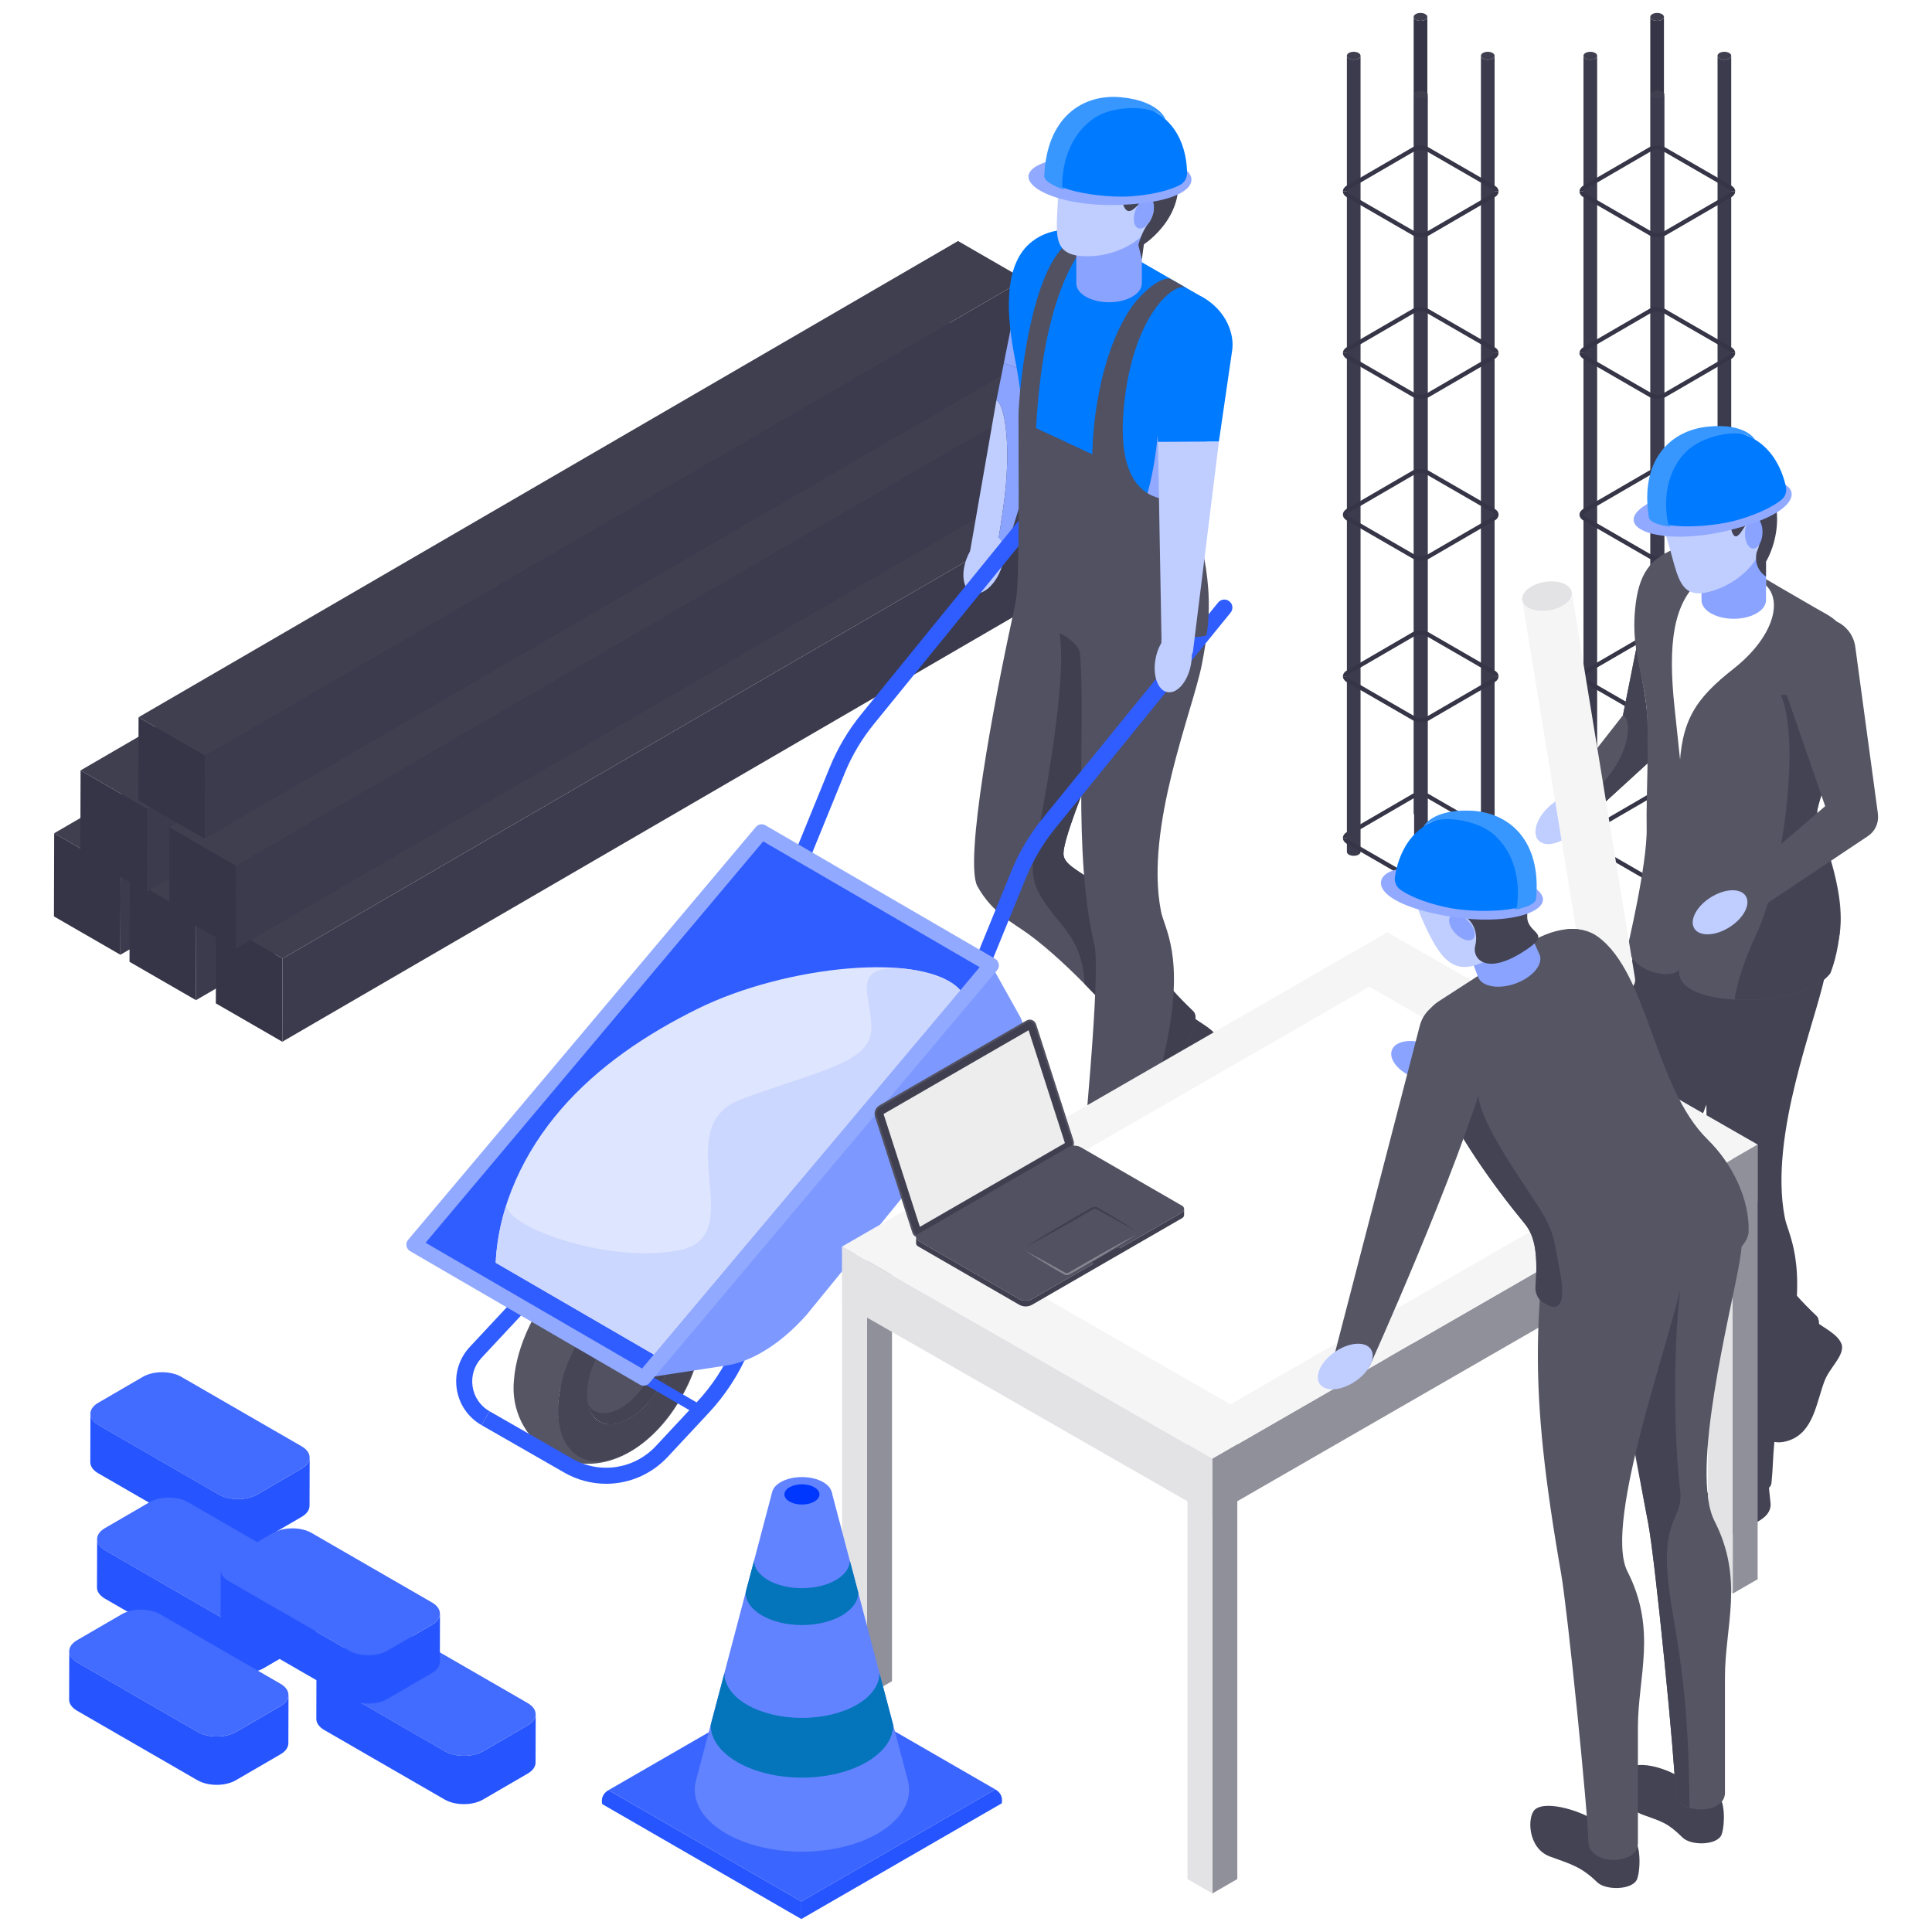 <svg xmlns="http://www.w3.org/2000/svg" xmlns:xlink="http://www.w3.org/1999/xlink" id="Layer_1" viewBox="0 0 1200 1200"><defs><style>.cls-1{fill:#305dff;}.cls-2{fill:#868691;}.cls-3{fill:#0037ff;}.cls-4{fill:#555564;}.cls-5{fill:#474758;}.cls-6{fill:#6183ff;}.cls-7{fill:#426bff;}.cls-8{fill:#f5f5f6;}.cls-9{fill:url(#Gradiente_sem_nome_2);}.cls-10{fill:#353547;}.cls-11{fill:#3897ff;}.cls-12{isolation:isolate;}.cls-13{fill:#ccd7ff;}.cls-14{filter:url(#drop-shadow-1);}.cls-14,.cls-15{fill:#515161;}.cls-16{fill:#8aa3ff;}.cls-17{fill:#ededee;}.cls-18{fill:#3b65ff;}.cls-19{fill:#454556;}.cls-20{fill:#3f3f50;}.cls-21{fill:#fff;}.cls-22{fill:#7d99ff;}.cls-23{fill:#3b3b4d;}.cls-24{fill:#dee5ff;}.cls-25{fill:#c4d1ff;}.cls-26{fill:#90909a;}.cls-27{fill:#2655ff;}.cls-28{fill:#0475ba;}.cls-29{fill:#e3e3e5;}.cls-30{fill:#bfcdff;}.cls-31{fill:#3863ff;}.cls-32{fill:#91a9ff;}.cls-33{fill:#007aff;}.cls-34{fill:#434354;}</style><linearGradient id="Gradiente_sem_nome_2" x1="626.9" y1="859.49" x2="743.64" y2="742.75" gradientUnits="userSpaceOnUse"><stop offset="0" stop-color="#9e9ea7"></stop><stop offset=".05" stop-color="#9999a2"></stop><stop offset=".4" stop-color="#82828d"></stop><stop offset=".72" stop-color="#747480"></stop><stop offset="1" stop-color="#70707c"></stop></linearGradient><filter id="drop-shadow-1" filterUnits="userSpaceOnUse"><feGaussianBlur stdDeviation="0"></feGaussianBlur></filter></defs><path class="cls-10" d="M928.1,520.48c0-.43-.42-.92-1.11-1.32l-41.08-23.72c-1.96-1.13-5.26-1.13-7.2,0l-40.82,23.72c-.68.4-1.09.89-1.09,1.31h-2.69c0-1.41.88-2.74,2.42-3.63l40.82-23.72c2.76-1.61,7.11-1.61,9.9,0l41.08,23.72c1.58.91,2.45,2.2,2.46,3.63l-2.69.02Z"></path><path class="cls-10" d="M886.55,10.54v494.48c0,.63-.42,1.25-1.23,1.72-1.65.96-4.35.96-6.01,0-.84-.48-1.26-1.12-1.25-1.75V10.51c0,.63.42,1.27,1.26,1.75,1.67.96,4.36.96,6.01,0,.82-.48,1.23-1.1,1.23-1.72Z"></path><path class="cls-20" d="M885.3,8.77c1.67.96,1.67,2.52.02,3.48-1.65.96-4.35.96-6.01,0-1.67-.96-1.67-2.52-.02-3.48,1.65-.96,4.35-.96,6.01,0Z"></path><path class="cls-23" d="M886.83,58.76v494.48c0,.63-.42,1.25-1.23,1.72-1.65.96-4.35.96-6.01,0-.84-.48-1.26-1.12-1.25-1.75V58.73c0,.63.42,1.27,1.26,1.75,1.67.96,4.36.96,6.01,0,.82-.48,1.23-1.1,1.23-1.72Z"></path><path class="cls-20" d="M885.57,57c1.67.96,1.67,2.52.03,3.48-1.65.96-4.35.96-6.01,0-1.67-.96-1.67-2.52-.02-3.48,1.65-.96,4.34-.96,6.01,0Z"></path><path class="cls-23" d="M845.06,34.64v494.48c0,.63-.42,1.25-1.23,1.72-1.65.96-4.35.96-6.01,0-.84-.48-1.26-1.12-1.25-1.75V34.61c0,.63.42,1.27,1.26,1.75,1.67.96,4.36.96,6.01,0,.82-.48,1.23-1.1,1.23-1.72Z"></path><path class="cls-20" d="M843.8,32.89c1.67.96,1.67,2.52.03,3.48-1.65.96-4.35.96-6.01,0s-1.67-2.52-.02-3.48c1.65-.96,4.34-.96,6.01,0Z"></path><path class="cls-23" d="M928.32,34.66v494.48c0,.63-.42,1.25-1.23,1.72-1.65.96-4.35.96-6.01,0-.84-.48-1.26-1.12-1.25-1.75V34.63c0,.63.42,1.27,1.26,1.75,1.67.96,4.36.96,6.01,0,.82-.48,1.23-1.1,1.23-1.72Z"></path><path class="cls-20" d="M927.07,32.89c1.67.96,1.67,2.52.02,3.48-1.65.96-4.35.96-6.01,0-1.67-.96-1.67-2.52-.02-3.48,1.65-.96,4.35-.96,6.01,0Z"></path><path class="cls-10" d="M882.59,549.04c-1.78,0-3.56-.4-4.96-1.21l-41.08-23.72c-1.55-.9-2.45-2.22-2.46-3.64h2.69c0,.42.42.91,1.11,1.31l41.08,23.72c1.96,1.13,5.26,1.13,7.21,0l40.82-23.72c.68-.4,1.09-.88,1.08-1.3l2.69-.02c0,1.42-.87,2.75-2.42,3.65l-40.82,23.72c-1.38.81-3.17,1.21-4.95,1.21Z"></path><path class="cls-10" d="M928.1,420.08c0-.43-.42-.92-1.11-1.32l-41.08-23.72c-1.96-1.13-5.26-1.13-7.2,0l-40.82,23.72c-.68.4-1.09.89-1.09,1.31h-2.69c0-1.41.88-2.74,2.42-3.63l40.82-23.72c2.76-1.61,7.11-1.61,9.9,0l41.08,23.72c1.58.91,2.45,2.2,2.46,3.63l-2.69.02Z"></path><path class="cls-10" d="M882.59,448.64c-1.78,0-3.56-.4-4.96-1.21l-41.08-23.72c-1.55-.9-2.45-2.22-2.46-3.64h2.69c0,.42.42.91,1.11,1.31l41.08,23.72c1.96,1.13,5.26,1.13,7.21,0l40.82-23.72c.68-.4,1.09-.88,1.08-1.3l2.69-.02c0,1.42-.87,2.75-2.42,3.65l-40.82,23.72c-1.38.81-3.17,1.21-4.95,1.21Z"></path><path class="cls-10" d="M928.1,319.68c0-.43-.42-.92-1.11-1.32l-41.08-23.72c-1.96-1.13-5.26-1.13-7.2,0l-40.82,23.72c-.68.4-1.09.88-1.09,1.31h-2.69c0-1.41.88-2.74,2.42-3.63l40.82-23.72c2.76-1.61,7.11-1.61,9.9,0l41.08,23.72c1.58.91,2.45,2.2,2.46,3.63l-2.69.02Z"></path><path class="cls-10" d="M882.59,348.24c-1.78,0-3.56-.4-4.96-1.21l-41.08-23.72c-1.55-.9-2.45-2.22-2.46-3.64h2.69c0,.41.42.91,1.11,1.31l41.08,23.72c1.96,1.13,5.26,1.13,7.21,0l40.82-23.72c.68-.4,1.09-.88,1.08-1.3l2.69-.02c0,1.42-.87,2.75-2.42,3.65l-40.82,23.72c-1.38.81-3.17,1.21-4.95,1.21Z"></path><path class="cls-10" d="M928.1,219.28c0-.43-.42-.92-1.11-1.32l-41.08-23.72c-1.96-1.13-5.26-1.13-7.2,0l-40.82,23.72c-.68.4-1.09.89-1.09,1.31h-2.69c0-1.41.88-2.74,2.42-3.63l40.82-23.72c2.76-1.61,7.11-1.61,9.9,0l41.08,23.72c1.58.91,2.45,2.2,2.46,3.63l-2.69.02Z"></path><path class="cls-10" d="M882.59,247.84c-1.78,0-3.56-.4-4.96-1.21l-41.08-23.72c-1.55-.9-2.45-2.22-2.46-3.64h2.69c0,.42.42.91,1.11,1.31l41.08,23.72c1.96,1.13,5.26,1.13,7.21,0l40.82-23.72c.68-.4,1.09-.88,1.08-1.3l2.69-.02c0,1.42-.87,2.75-2.42,3.65l-40.82,23.72c-1.38.81-3.17,1.21-4.95,1.21Z"></path><path class="cls-10" d="M928.1,118.88c0-.43-.42-.92-1.11-1.32l-41.08-23.72c-1.96-1.13-5.26-1.13-7.2,0l-40.82,23.72c-.68.4-1.09.89-1.09,1.31h-2.69c0-1.41.88-2.74,2.42-3.63l40.82-23.72c2.76-1.61,7.11-1.61,9.9,0l41.08,23.72c1.58.91,2.45,2.2,2.46,3.63l-2.69.02Z"></path><path class="cls-10" d="M882.59,147.44c-1.78,0-3.56-.4-4.96-1.21l-41.08-23.72c-1.55-.9-2.45-2.22-2.46-3.64h2.69c0,.42.42.91,1.11,1.31l41.08,23.72c1.96,1.13,5.26,1.13,7.21,0l40.82-23.72c.68-.4,1.09-.88,1.08-1.3l2.69-.02c0,1.42-.87,2.75-2.42,3.65l-40.82,23.72c-1.38.81-3.17,1.21-4.95,1.21Z"></path><path class="cls-10" d="M1075.06,520.48c0-.43-.42-.92-1.11-1.32l-41.08-23.72c-1.96-1.13-5.26-1.13-7.2,0l-40.82,23.72c-.68.4-1.09.89-1.09,1.31h-2.69c0-1.41.88-2.74,2.42-3.63l40.82-23.72c2.76-1.61,7.11-1.61,9.9,0l41.08,23.72c1.58.91,2.45,2.2,2.46,3.63l-2.69.02Z"></path><path class="cls-10" d="M1033.51,10.54v494.48c0,.63-.42,1.25-1.23,1.72-1.65.96-4.35.96-6.01,0-.84-.48-1.26-1.12-1.25-1.75V10.51c0,.63.42,1.27,1.26,1.75,1.67.96,4.36.96,6.01,0,.82-.48,1.23-1.1,1.23-1.72Z"></path><path class="cls-20" d="M1032.26,8.77c1.67.96,1.67,2.52.02,3.48-1.65.96-4.35.96-6.01,0-1.67-.96-1.67-2.52-.02-3.48,1.65-.96,4.35-.96,6.01,0Z"></path><path class="cls-23" d="M1033.79,58.76v494.48c0,.63-.42,1.25-1.23,1.72-1.65.96-4.35.96-6.01,0-.84-.48-1.26-1.12-1.25-1.75V58.73c0,.63.42,1.27,1.26,1.75,1.67.96,4.36.96,6.01,0,.82-.48,1.23-1.1,1.23-1.72Z"></path><path class="cls-20" d="M1032.53,57c1.67.96,1.67,2.52.03,3.48-1.65.96-4.35.96-6.01,0-1.67-.96-1.67-2.52-.02-3.48,1.65-.96,4.34-.96,6.01,0Z"></path><path class="cls-23" d="M992.02,34.64v494.48c0,.63-.42,1.25-1.23,1.72-1.65.96-4.35.96-6.01,0-.84-.48-1.26-1.12-1.25-1.75V34.61c0,.63.42,1.27,1.26,1.75,1.67.96,4.36.96,6.01,0,.82-.48,1.23-1.1,1.23-1.72Z"></path><path class="cls-20" d="M990.76,32.89c1.67.96,1.67,2.52.03,3.48-1.65.96-4.35.96-6.01,0-1.67-.96-1.67-2.52-.02-3.48,1.65-.96,4.34-.96,6.01,0Z"></path><path class="cls-23" d="M1075.29,34.66v494.48c0,.63-.42,1.25-1.23,1.72-1.65.96-4.35.96-6.01,0-.84-.48-1.26-1.12-1.25-1.75V34.63c0,.63.42,1.27,1.26,1.75,1.67.96,4.36.96,6.01,0,.82-.48,1.23-1.1,1.23-1.72Z"></path><path class="cls-20" d="M1074.03,32.89c1.67.96,1.67,2.52.02,3.48-1.65.96-4.35.96-6.01,0-1.67-.96-1.67-2.52-.02-3.48,1.65-.96,4.35-.96,6.01,0Z"></path><path class="cls-10" d="M1029.55,549.04c-1.78,0-3.56-.4-4.96-1.21l-41.08-23.72c-1.55-.9-2.45-2.22-2.46-3.64h2.69c0,.42.42.91,1.11,1.31l41.08,23.72c1.96,1.13,5.26,1.13,7.21,0l40.82-23.72c.68-.4,1.09-.88,1.08-1.3l2.69-.02c0,1.42-.87,2.75-2.42,3.65l-40.82,23.72c-1.38.81-3.17,1.21-4.95,1.21Z"></path><path class="cls-10" d="M1075.06,420.08c0-.43-.42-.92-1.11-1.32l-41.08-23.72c-1.96-1.13-5.26-1.13-7.2,0l-40.82,23.72c-.68.4-1.09.89-1.09,1.31h-2.69c0-1.41.88-2.74,2.42-3.63l40.82-23.72c2.76-1.61,7.11-1.61,9.9,0l41.08,23.72c1.58.91,2.45,2.2,2.46,3.63l-2.69.02Z"></path><path class="cls-10" d="M1029.55,448.64c-1.78,0-3.56-.4-4.96-1.21l-41.08-23.72c-1.55-.9-2.45-2.22-2.46-3.64h2.69c0,.42.42.91,1.11,1.31l41.08,23.72c1.96,1.13,5.26,1.13,7.21,0l40.82-23.72c.68-.4,1.09-.88,1.08-1.3l2.69-.02c0,1.42-.87,2.75-2.42,3.65l-40.82,23.72c-1.38.81-3.17,1.21-4.95,1.21Z"></path><path class="cls-10" d="M1075.06,319.68c0-.43-.42-.92-1.11-1.32l-41.08-23.72c-1.96-1.13-5.26-1.13-7.2,0l-40.82,23.72c-.68.4-1.09.88-1.09,1.31h-2.69c0-1.41.88-2.74,2.42-3.63l40.82-23.72c2.76-1.61,7.11-1.61,9.9,0l41.08,23.72c1.58.91,2.45,2.2,2.46,3.63l-2.69.02Z"></path><path class="cls-10" d="M1029.55,348.24c-1.78,0-3.56-.4-4.96-1.21l-41.08-23.72c-1.55-.9-2.45-2.22-2.46-3.64h2.69c0,.41.42.91,1.11,1.31l41.08,23.72c1.96,1.13,5.26,1.13,7.21,0l40.82-23.72c.68-.4,1.09-.88,1.08-1.3l2.69-.02c0,1.42-.87,2.75-2.42,3.65l-40.82,23.72c-1.38.81-3.17,1.21-4.95,1.21Z"></path><path class="cls-10" d="M1075.06,219.28c0-.43-.42-.92-1.11-1.32l-41.08-23.72c-1.96-1.13-5.26-1.13-7.2,0l-40.82,23.72c-.68.4-1.09.89-1.09,1.31h-2.69c0-1.41.88-2.74,2.42-3.63l40.82-23.72c2.76-1.61,7.11-1.61,9.9,0l41.08,23.72c1.58.91,2.45,2.2,2.46,3.63l-2.69.02Z"></path><path class="cls-10" d="M1029.55,247.84c-1.78,0-3.56-.4-4.96-1.21l-41.08-23.72c-1.55-.9-2.45-2.22-2.46-3.64h2.69c0,.42.42.91,1.11,1.31l41.08,23.72c1.96,1.13,5.26,1.13,7.21,0l40.82-23.72c.68-.4,1.09-.88,1.08-1.3l2.69-.02c0,1.42-.87,2.75-2.42,3.65l-40.82,23.72c-1.38.81-3.17,1.21-4.95,1.21Z"></path><path class="cls-10" d="M1075.06,118.88c0-.43-.42-.92-1.11-1.32l-41.08-23.72c-1.96-1.13-5.26-1.13-7.2,0l-40.82,23.72c-.68.4-1.09.89-1.09,1.31h-2.69c0-1.41.88-2.74,2.42-3.63l40.82-23.72c2.76-1.61,7.11-1.61,9.9,0l41.08,23.72c1.58.91,2.45,2.2,2.46,3.63l-2.69.02Z"></path><path class="cls-10" d="M1029.55,147.44c-1.78,0-3.56-.4-4.96-1.21l-41.08-23.72c-1.55-.9-2.45-2.22-2.46-3.64h2.69c0,.42.42.91,1.11,1.31l41.08,23.72c1.96,1.13,5.26,1.13,7.21,0l40.82-23.72c.68-.4,1.09-.88,1.08-1.3l2.69-.02c0,1.42-.87,2.75-2.42,3.65l-40.82,23.72c-1.38.81-3.17,1.21-4.95,1.21Z"></path><g class="cls-12"><polygon class="cls-20" points="583.92 245.58 74.93 541.38 33.65 517.54 542.64 221.75 583.92 245.58"></polygon><polygon class="cls-23" points="583.92 245.58 583.77 297.23 74.78 593.02 74.93 541.38 583.92 245.58"></polygon><polygon class="cls-10" points="74.93 541.38 74.78 593.02 33.5 569.19 33.65 517.54 74.93 541.38"></polygon></g><g class="cls-12"><polygon class="cls-20" points="630.86 273.78 121.87 569.57 80.59 545.74 589.58 249.95 630.86 273.78"></polygon><polygon class="cls-23" points="630.86 273.78 630.71 325.42 121.72 621.22 121.87 569.57 630.86 273.78"></polygon><polygon class="cls-10" points="121.87 569.57 121.72 621.22 80.44 597.39 80.59 545.74 121.87 569.57"></polygon></g><g class="cls-12"><polygon class="cls-20" points="684.48 299.6 175.49 595.4 134.21 571.56 643.2 275.77 684.48 299.6"></polygon><polygon class="cls-23" points="684.48 299.6 684.34 351.25 175.34 647.04 175.49 595.4 684.48 299.6"></polygon><polygon class="cls-10" points="175.49 595.4 175.34 647.04 134.06 623.21 134.21 571.56 175.49 595.4"></polygon></g><g class="cls-12"><polygon class="cls-20" points="600.32 206.55 91.33 502.34 50.05 478.51 559.04 182.71 600.32 206.55"></polygon><polygon class="cls-23" points="600.32 206.55 600.17 258.19 91.18 553.98 91.33 502.34 600.32 206.55"></polygon><polygon class="cls-10" points="91.33 502.34 91.18 553.98 49.9 530.15 50.05 478.51 91.33 502.34"></polygon></g><g class="cls-12"><polygon class="cls-20" points="655.51 241.93 146.52 537.72 105.24 513.89 614.23 218.09 655.51 241.93"></polygon><polygon class="cls-23" points="655.51 241.93 655.37 293.57 146.38 589.37 146.52 537.72 655.51 241.93"></polygon><polygon class="cls-10" points="146.52 537.72 146.38 589.37 105.1 565.53 105.24 513.89 146.52 537.72"></polygon></g><g class="cls-12"><polygon class="cls-20" points="636.34 173.53 127.34 469.33 86.06 445.49 595.06 149.7 636.34 173.53"></polygon><polygon class="cls-23" points="636.34 173.53 636.19 225.18 127.2 520.97 127.34 469.33 636.34 173.53"></polygon><polygon class="cls-10" points="127.34 469.33 127.2 520.97 85.92 497.14 86.06 445.49 127.34 469.33"></polygon></g><path class="cls-31" d="M616.57,359.27c.68-.4,1.32-.86,1.89-1.4-.58.54-1.21,1.01-1.89,1.4Z"></path><path class="cls-31" d="M618.47,357.87c.55-.68,1.14-1.39,1.75-2.14-.49.8-1.08,1.51-1.75,2.14Z"></path><path class="cls-30" d="M601.61,347.7l17.27-99.04c5.73,2.99,9.3,30.79,4.5,64.8-2.51,17.81-4.73,33.26-9.21,46.83.78-.21,1.52-.53,2.22-.92-2.26,1.24-4.97,1.67-7.65.93-5.45-1.51-8.64-7.15-7.13-12.6Z"></path><polygon class="cls-1" points="618.47 357.87 618.47 357.87 618.47 357.87 618.47 357.87"></polygon><path class="cls-1" d="M616.4,359.37c.06-.03.11-.07.17-.1-.06.03-.11.07-.17.1Z"></path><path class="cls-1" d="M620.22,355.72h0c.26-.43.52-.88.72-1.36-.2.48-.45.92-.72,1.36Z"></path><path class="cls-16" d="M623.39,313.47c4.77-34.16,1.23-61.82-4.5-64.8l4.62-23.15,33.44,11.86-36.02,116.99c-.2.48-.45.92-.72,1.36-.61.75-1.19,1.47-1.75,2.14,0,0,0,0,0,0-.58.54-1.22,1-1.89,1.4-.06.03-.11.07-.17.1-.7.39-1.44.71-2.22.92,4.48-13.57,6.72-29.02,9.21-46.83Z"></path><path class="cls-32" d="M635.4,165.98c.07-.6.17-1.25.3-1.85,2.3-11.06,13.13-18.17,24.19-15.87,11.06,2.3,18.17,13.13,15.87,24.19l-18.81,64.93-33.44-11.86,11.89-59.54Z"></path><path class="cls-30" d="M603.69,368.16c5.68,2.34,13.56-3.72,17.59-13.52,4.03-9.81,2.69-19.65-2.99-21.99-5.68-2.34-13.56,3.72-17.59,13.52s-2.69,19.65,2.99,21.99Z"></path><path class="cls-25" d="M737.2,631.4l-17.33-19.77-19.68,20.08,22.23,23.38s28.88-9.29,14.78-23.69Z"></path><path class="cls-20" d="M739.47,630.7c6.65,5.31,15.7,8.92,17.71,15.86,1.17,7.06-7.8,14.13-11,22.57-5.17,13.64-6.87,31.92-22.07,37.42-11.83,4.28-18.05-2.83-18.81-8.79-.69-5.47,3.04-11.12,8.09-18.37,4.88-7,2.18-12.52,3.12-18.14,1.01-6,1.63-8.15-1.05-11.61-4.84-6.26,8.55-14.52,16.7-6.06,7.87.29,10.87-5.34,4.69-11.65.24-1.57,2.61-1.22,2.61-1.22Z"></path><path class="cls-15" d="M636.45,331.61c-.96,21.79-7.45,51.19-7.45,51.19-12.21,55.91-29.88,151.47-22.06,167.43,9.34,16.88,22.11,22.85,31.74,29.86,24.95,18.17,58.7,54.53,77.83,81.16,9.7,8.96,31.99-26.09,24.57-33.18-40.03-38.23-29.87-50.04-50.14-70.44-15.93-16.04-30.4-18.67-30.4-27.45,0-17.26,48.32-123.62,48.32-123.62,0,0-33.49-65.42-46.34-66.71-22.03-2.21-26.08-8.24-26.08-8.24Z"></path><path class="cls-20" d="M658,393.19h43.73c4.31,7.85,7.14,13.36,7.14,13.36,0,0-48.32,106.36-48.32,123.62,0,8.78,14.46,11.41,30.4,27.45,20.27,20.4,10.11,32.21,50.14,70.44,7.43,7.09-14.86,42.14-24.57,33.18-10.95-15.25-26.7-33.69-42.85-50.07-1.28-25.75-12.68-33.89-22.28-47.06-10.18-13.97-12.09-20.96-7.72-41.47,4.37-20.52,19.65-102.16,14.33-129.45Z"></path><path class="cls-25" d="M708.07,731.88l3.04-16.69-26.31-1.73-1.14,17.38s21.14,11.32,24.41,1.03Z"></path><path class="cls-20" d="M710.93,732.4c-.16,2.26.81,10.34,1.14,13.54.69,6.57-4.36,10.87-13.89,14.76-10.78,4.41-15.43,9.57-21.79,14.42-7.37,5.62-17.78,6.86-25.96,4.51-10-2.87-11.25-12.66-8.52-16.76,4.66-6.99,16.66-11.29,24.58-18.01,5.51-4.67,6.87-6.14,12.2-11.45,2.68-4.77,2.1-7.1,4.82-8.89,2.47-1.63,12.07-.35,18.25,9.68.83,2.22,6.84.34,7.6-2.18l.49-1.72c.55.14,1.18.7,1.08,2.09Z"></path><path class="cls-15" d="M735.95,324.27c16.27,30.8,17.65,52.79,10.45,88.85-5.74,28.75-35.3,100.53-25.4,152.3,1.84,11.24,15.59,27.7,2.76,86.51-8.86,40.6-8.4,56.97-8.4,76.16,0,17.25-44.23,19.85-44.23,8.11.77-13.66,12.82-131.26,8.66-148.97-13.79-58.57-5.17-136.09-9-181.3,0,0-.09-6.52-12.8-12.74,0,0-5.03-3.74,4.39-53.37,0,0,70.65,4.37,73.56-15.55"></path><path class="cls-34" d="M371.18,859.76c12.12-11.46,16.66-28.11,18.54-38.75,13.36-9.28,28.1-3.95,27.68,14.45.04,16.8-11.75,37.25-26.38,45.69-13.73,8.17-24.85,1.72-26.3-11.18-.23-1.74-.31-3.73-.22-5.58,2.54-1.28,5.98-3.95,6.68-4.64Z"></path><g class="cls-12"><path class="cls-20" d="M369.64,842.15c1.8-1.04,3.24-3.55,3.24-5.61,0-1.03-.36-1.75-.95-2.09l15.91,9.25c.58.34.94,1.06.95,2.09,0,2.06-1.44,4.57-3.24,5.61-.9.52-1.72.57-2.31.23l-15.91-9.25c.59.34,1.41.3,2.31-.23Z"></path><path class="cls-15" d="M408.94,834.15c.04,14.85-10.4,32.93-23.32,40.39-12.92,7.46-23.43,1.48-23.47-13.37-.04-14.85,10.4-32.93,23.32-40.39,12.92-7.46,23.43-1.47,23.47,13.38ZM385.55,851.39c1.8-1.04,3.24-3.55,3.24-5.61,0-2.07-1.46-2.89-3.26-1.86-1.79,1.03-3.24,3.54-3.24,5.61,0,2.06,1.47,2.89,3.26,1.86"></path><path class="cls-20" d="M369.55,811.53c6.5-3.75,12.39-4.1,16.65-1.63l15.91,9.25c-4.25-2.47-10.15-2.12-16.65,1.63-12.92,7.46-23.36,25.55-23.32,40.39.02,7.37,2.62,12.56,6.82,15l-15.91-9.25c-4.2-2.44-6.8-7.63-6.82-15-.04-14.85,10.4-32.93,23.32-40.39Z"></path></g><g class="cls-12"><path class="cls-34" d="M435.15,825.22c.08,28.05-19.66,62.24-44.07,76.33-24.41,14.1-44.29,2.78-44.36-25.27-.08-28.05,19.66-62.25,44.07-76.34,24.42-14.1,44.29-2.78,44.36,25.28ZM391.02,881.16c14.63-8.45,26.43-28.89,26.38-45.7-.05-16.8-11.93-23.57-26.55-15.13-14.62,8.45-26.43,28.89-26.38,45.7.05,16.8,11.93,23.57,26.55,15.13"></path><path class="cls-4" d="M341.1,902.08c30.49,18.77,64.1-2.11,81.8-33.62,16.97-28.54,22.7-71.63-13.33-88.08.59.28,1.17.58,1.73.91-45.54-25.16-89.07,34.36-92.1,76.15-1.77,17.71,6.44,35.12,21.9,44.64ZM346.72,875.78c-.08-28.05,19.67-61.75,44.07-75.85,23.4-13.52,44.29-3.27,44.36,24.79.08,28.05-19.66,62.24-44.07,76.33-24.41,14.1-44.29,2.78-44.36-25.27Z"></path><path class="cls-19" d="M435.15,825.22c.08,28.05-19.66,62.24-44.07,76.33-24.41,14.1-44.29,2.78-44.36-25.27-.08-28.05,19.66-62.25,44.07-76.34,24.42-14.1,44.29-2.78,44.36,25.28ZM391.02,881.16c14.63-8.45,26.43-28.89,26.38-45.7-.05-16.8-11.93-23.57-26.55-15.13-14.62,8.45-26.43,28.89-26.38,45.7.05,16.8,11.93,23.57,26.55,15.13"></path></g><path class="cls-19" d="M435.15,825.22c.08,28.05-19.66,62.24-44.07,76.33-24.41,14.1-44.29,2.78-44.36-25.27-.08-28.05,19.66-62.25,44.07-76.34,24.42-14.1,44.29-2.78,44.36,25.28ZM391.02,881.16c14.63-8.45,26.43-28.89,26.38-45.7-.05-16.8-11.93-23.57-26.55-15.13-14.62,8.45-26.43,28.89-26.38,45.7.05,16.8,11.93,23.57,26.55,15.13"></path><path class="cls-1" d="M320.64,805.91l13.53,7.87c-1.11,1.83-2.17,3.7-3.18,5.59l-12.7-7.38,2.35-6.07Z"></path><path class="cls-1" d="M385.53,843.93c.09-.05.18-.09.27-.13l51.07,29.7-2.35,6.07-52.21-30.36c.14-2,1.51-4.29,3.21-5.28Z"></path><path class="cls-1" d="M293.54,861.2c-.98-6.49,1.02-12.96,5.5-17.76l28.42-30.47c10.4-11.15,18.71-23.93,24.68-37.97l21.07-49.52c5.01-11.79,11.84-22.65,20.28-32.29l68.5-78.19c9.58-10.93,17.22-23.3,22.71-36.76l39.87-97.8c4.5-11.04,10.59-21.32,18.11-30.57l108.94-133.99c1.74-2.13,1.41-5.27-.72-7-2.14-1.73-5.27-1.41-7,.72l-108.94,133.99c-8.14,10.01-14.74,21.15-19.61,33.09l-39.87,97.8c-5.07,12.44-12.13,23.86-20.98,33.96l-68.5,78.19c-9.14,10.43-16.52,22.19-21.95,34.95l-21.07,49.52c-5.52,12.97-13.19,24.77-22.8,35.07l-28.42,30.47c-6.56,7.04-9.5,16.53-8.07,26.04,1.44,9.51,7.05,17.71,15.39,22.5h0l4.95-8.64c-5.69-3.26-9.52-8.86-10.5-15.35Z"></path><path class="cls-1" d="M391.18,695.11c3.03,1.25,66.66,43.24,70.44,44.23,4.74,1.28,10.16-.79,15.08-5.98,9.83-10.35,14.51-29.85,10.44-43.46l-22.19-74.17-2.98-.73c-1.09,1.11-3.2,3.42-4.21,4.6l22.15,74.04c.39,1.33.67,2.69.85,4.06,1.17,12.29-3.12,28.24-15.39,33.45-5.13,3.5-64.2-42.56-69.36-41.53l-4.84,5.49Z"></path><path class="cls-1" d="M493.44,752.44c3.03,1.25,66.66,43.24,70.44,44.23,4.74,1.28,10.16-.79,15.08-5.98,9.83-10.35,14.51-29.85,10.44-43.46l-22.19-74.17-2.98-.73c-1.09,1.11-3.2,3.42-4.21,4.6l22.15,74.04c.39,1.33.67,2.69.85,4.06,1.17,12.28-3.12,28.24-15.39,33.45-5.13,3.5-64.2-42.56-69.36-41.53l-4.84,5.49Z"></path><path class="cls-1" d="M763.62,373.5c-2.14-1.74-5.27-1.41-7,.72l-108.94,133.99c-8.14,10.01-14.74,21.14-19.61,33.09l-39.87,97.8c-5.07,12.44-12.13,23.86-20.98,33.96l-68.5,78.19c-9.14,10.43-16.52,22.19-21.95,34.95l-21.07,49.52c-5.52,12.97-13.19,24.77-22.79,35.07l-25.49,27.33c-13.48,14.46-34.88,17.69-52.03,7.86l-51.35-29.44h0l-4.95,8.64,51.35,29.44c8.2,4.7,17.17,6.98,26.07,6.98,14.09,0,27.98-5.74,38.19-16.68l25.49-27.33c10.4-11.15,18.7-23.93,24.68-37.96l21.07-49.52c5.01-11.79,11.84-22.65,20.28-32.29l68.5-78.19c9.58-10.93,17.22-23.3,22.71-36.76l39.87-97.8c4.5-11.04,10.59-21.32,18.11-30.57l108.94-133.99c1.73-2.13,1.41-5.27-.72-7Z"></path><g class="cls-12"><path class="cls-22" d="M615.76,599.56l-216,256.43,51.33-7.83c7.18-1.1,14.7-3.92,22.2-8.25,9.54-5.51,19.06-13.46,27.81-23.38l124.43-152.59c8.86-10.05,12.54-24.44,8.23-32.16l-18-32.22Z"></path><polygon class="cls-1" points="615.76 599.56 473.06 516.63 257.06 773.07 399.76 856 615.76 599.56"></polygon></g><path class="cls-32" d="M397.42,860.04l-142.7-82.93c-1.21-.7-2.04-1.91-2.26-3.29-.22-1.38.18-2.79,1.11-3.84l216-256.43c1.47-1.67,3.93-2.07,5.85-.95l142.7,82.93c1.21.7,2.04,1.91,2.26,3.29.23,1.38-.18,2.79-1.11,3.84l-216,256.43c-.91,1.04-2.2,1.58-3.51,1.58-.8,0-1.61-.21-2.35-.63ZM474.03,522.6l-209.7,249.29,134.46,78.14,209.7-249.29-134.46-78.14Z"></path><path class="cls-24" d="M596.47,615.04c-21.78-24.43-108.6-15.48-163.3,11.6-31.59,15.63-61.52,35.59-84.61,62.22-23.09,26.62-39.06,60.25-40.68,95.46l98.24,57.01,190.34-226.28Z"></path><path class="cls-13" d="M590.08,609.88c-7.35-3.21-14.72-5.83-21.58-7.29-3.25-.55-6.68-.97-10.25-1.27-31.25-.46-15.96,18.27-17.14,38.8-1.18,20.54-35.53,25.65-81.13,42.82-45.6,17.17,6.67,84.72-38.04,93.59-44.64,8.85-110.64-15.46-107.15-28.99-3.89,11.9-6.32,24.23-6.9,36.77l98.24,57.01,190.34-226.28c-1.72-1.93-3.9-3.64-6.39-5.16Z"></path><path class="cls-33" d="M634.95,284.12c-.44-24.87,1.1-32.5-4.51-61.12-4.86-24.8-8.37-58.48,10.72-73.1,12.51-9.66,30.08-8.89,41.96-2.03,0,0,64.05,36.89,64.09,36.91,35.08,20.27-6.42,107.74-9.23,124.01-2.23,12.91,5.73,32.38,5.73,32.38,2.91,7.86-34.84,19.9-69.21,15.72-20.75-2.52-38.62-9.64-38.39-18.99.48-19.92-.82-34.44-1.16-53.78Z"></path><path class="cls-32" d="M716.82,231.95h43.17c-4.54,31.27-20.32,67.02-22.01,76.84-2.23,12.91,5.73,32.38,5.73,32.38,2.59,6.99-26.94,17.26-57.66,16.53,35.85-38,36.85-112.07,30.78-125.75Z"></path><path class="cls-15" d="M736.74,178.82c-7.08-4.08-33.59,16.79-38.81,75.26-6.3,70.5,40.05,54.7,40.05,54.7l1.99,9.63s15.29,36.54,9.56,75.57c-.98,6.66-121.13-6.09-118.43-21.61,2.21-12.69,1.51-80.44,1.51-113.74,0-15.96,8.84-107.09,38.46-110.81l5.12,2.56s-27.65,21.6-32.66,115.55l34.93,16.25s-.07-52.26,22.44-88.55c7.66-12.35,21.66-23.03,26.64-20.12l9.19,5.29Z"></path><path class="cls-30" d="M721.43,397.31l-2.21-122.91,37.87-.2-16.14,130.6c-.4,1.47-1.14,2.77-2.08,3.88-5.55,4.06-18.94-5-17.44-11.38Z"></path><path class="cls-30" d="M725.03,429.89c6.03,1.18,12.57-6.3,14.6-16.71,2.03-10.41-1.21-19.8-7.24-20.98-6.03-1.18-12.57,6.3-14.6,16.71s1.21,19.8,7.24,20.97Z"></path><path class="cls-33" d="M715.9,212.62c.06-.58.15-1.2.26-1.79,2.12-11.1,12.89-36.2,31.05-26.06,14.01,7.82,20.08,22.76,17.96,33.86l-8.08,55.56-37.87.2-3.32-61.77Z"></path><path class="cls-16" d="M688.86,123.48c11.25,0,20.36,5.26,20.36,11.75v40.76c0,6.49-9.12,11.75-20.36,11.75s-20.36-5.26-20.36-11.75v-40.76c0-6.49,9.12-11.75,20.36-11.75Z"></path><path class="cls-30" d="M657.25,114.55c.29,27.62-7.52,45.26,19.25,44.6,24.11-.59,43.99-16.59,48.07-40.11,4.32-24.91-9.49-42.95-30.86-42.66-19.44.26-36.74,10.59-36.45,38.17Z"></path><path class="cls-34" d="M709.23,161.12l1.26-9.37s31.22-19.94,18.3-53.02c-13.56-34.69-55.1-26.54-65.6-12.01-7.6,10.52-5.2,18.04-5.2,18.04l1.51-6.09s3.94,12.59,31.39,4.74c9.6-2.75,12.42-.55,12.43,3.54,0,5.83-7.98,14.28-5.71,20.26,4.01,10.53,10.16-3.71,14.96-3.71,6,0,4.76,10.12.65,15.29-4.11,5.16-6.18,13.3-6.18,13.3l2.19,9.06Z"></path><path class="cls-16" d="M716.73,128.82c0,4.86-2.8,10.42-6.25,12.41-3.45,1.99-6.25-.33-6.25-5.2s2.8-10.42,6.25-12.41c3.45-1.99,6.25.33,6.25,5.2Z"></path><path class="cls-32" d="M731.92,102.97c14.77,5.79,12.68,22.03-34.32,24.22-47.75,2.22-77.13-18.22-45.87-27.2l80.19,2.98Z"></path><path class="cls-33" d="M737.31,107.42c.03,3.08-1.6,5.95-4.31,7.41-5.15,2.77-15.11,5.84-29.4,7.03-19.34,1.62-55.01-4.18-53.09-14.35,0,0,3.45-49.21,47.65-44.04,35.1,4.11,39.02,32.45,39.15,43.95Z"></path><path class="cls-11" d="M659.77,116.36c-.28-17.7,6.66-34.35,20.27-43.27,11.86-7.77,34.12-7.61,40.72-1.48l3.23,2.63s-3.58-11.47-27.52-13.82c-23.94-2.35-46.42,12.28-47.87,49.05,0,0-.54,3.73,11.25,7.92,0,0,.63.34,1.54-.43l-1.61-.59Z"></path><g class="cls-12"><path class="cls-7" d="M187.33,898.32c6.62,3.82,6.64,10,.08,13.81l-27.72,16.11c-6.56,3.81-17.23,3.82-23.85,0l-74.73-43.15c-6.62-3.82-6.63-10-.08-13.81l27.72-16.11c6.56-3.81,17.23-3.82,23.85,0l74.73,43.15Z"></path><path class="cls-27" d="M187.45,912.13l-27.72,16.11c-6.56,3.81-17.23,3.82-23.85,0l-74.73-43.15c-3.33-1.92-4.99-4.44-4.98-6.95l-.09,30.02c0,2.51,1.65,5.03,4.98,6.95l74.73,43.15c6.62,3.82,17.29,3.81,23.85,0l27.72-16.11c3.26-1.89,4.89-4.37,4.9-6.86l.09-30.02c0,2.48-1.64,4.96-4.9,6.86Z"></path></g><g class="cls-12"><path class="cls-7" d="M191.49,976.18c6.62,3.82,6.63,10,.08,13.81l-27.72,16.11c-6.56,3.81-17.23,3.82-23.85,0l-74.73-43.15c-6.62-3.82-6.64-10-.08-13.81l27.72-16.11c6.56-3.81,17.23-3.82,23.85,0l74.73,43.15Z"></path><path class="cls-27" d="M191.61,989.99l-27.72,16.11c-6.56,3.81-17.23,3.82-23.85,0l-74.73-43.15c-3.33-1.92-4.99-4.44-4.98-6.95l-.09,30.02c0,2.51,1.65,5.03,4.98,6.95l74.73,43.15c6.62,3.82,17.29,3.81,23.85,0l27.72-16.11c3.26-1.89,4.89-4.37,4.9-6.86l.09-30.02c0,2.48-1.64,4.96-4.9,6.86Z"></path></g><g class="cls-12"><path class="cls-7" d="M174.18,1045.79c6.62,3.82,6.63,10,.08,13.81l-27.72,16.11c-6.56,3.81-17.23,3.82-23.85,0l-74.73-43.15c-6.62-3.82-6.64-10-.08-13.81l27.72-16.11c6.56-3.81,17.23-3.82,23.85,0l74.73,43.15Z"></path><path class="cls-27" d="M174.3,1059.61l-27.72,16.11c-6.56,3.81-17.23,3.82-23.85,0l-74.73-43.15c-3.33-1.92-4.99-4.44-4.98-6.95l-.09,30.02c0,2.51,1.65,5.03,4.98,6.95l74.73,43.15c6.62,3.82,17.29,3.81,23.85,0l27.72-16.11c3.26-1.89,4.89-4.37,4.9-6.86l.09-30.02c0,2.48-1.64,4.96-4.9,6.86Z"></path></g><g class="cls-12"><path class="cls-7" d="M327.72,1057.78c6.62,3.82,6.63,10,.08,13.81l-27.72,16.11c-6.56,3.81-17.23,3.82-23.85,0l-74.73-43.15c-6.62-3.82-6.64-10-.08-13.81l27.72-16.11c6.56-3.81,17.23-3.82,23.85,0l74.73,43.15Z"></path><path class="cls-27" d="M327.84,1071.59l-27.72,16.11c-6.56,3.81-17.23,3.82-23.85,0l-74.73-43.15c-3.33-1.92-4.99-4.44-4.98-6.95l-.09,30.02c0,2.51,1.65,5.03,4.98,6.95l74.73,43.15c6.62,3.82,17.29,3.81,23.85,0l27.72-16.11c3.26-1.89,4.89-4.37,4.9-6.86l.09-30.02c0,2.48-1.64,4.96-4.9,6.86Z"></path></g><g class="cls-12"><path class="cls-7" d="M268.27,995.3c6.62,3.82,6.63,10,.08,13.81l-27.72,16.11c-6.56,3.81-17.23,3.82-23.85,0l-74.73-43.15c-6.62-3.82-6.64-10-.08-13.81l27.72-16.11c6.56-3.81,17.23-3.82,23.85,0l74.73,43.15Z"></path><path class="cls-27" d="M268.39,1009.12l-27.72,16.11c-6.56,3.81-17.23,3.82-23.85,0l-74.73-43.15c-3.33-1.92-4.99-4.44-4.98-6.95l-.09,30.02c0,2.51,1.65,5.03,4.98,6.95l74.73,43.15c6.62,3.82,17.29,3.81,23.85,0l27.72-16.11c3.26-1.89,4.89-4.37,4.9-6.86l.09-30.02c0,2.48-1.64,4.96-4.9,6.86Z"></path></g><path class="cls-25" d="M1124.41,820.67l-17.05-19.44-19.35,19.75,21.87,23s28.4-9.14,14.53-23.3Z"></path><path class="cls-34" d="M1126.64,819.98c6.54,5.22,15.44,8.77,17.42,15.6,1.15,6.94-7.68,13.9-10.82,22.19-5.08,13.42-6.76,31.39-21.7,36.8-11.64,4.21-17.75-2.79-18.5-8.64-.68-5.38,2.99-10.94,7.96-18.07,4.8-6.89,2.14-12.31,3.07-17.84.99-5.9,1.6-8.01-1.03-11.42-4.76-6.16,8.41-14.29,16.43-5.96,7.74.28,10.69-5.25,4.61-11.46.24-1.54,2.57-1.2,2.57-1.2Z"></path><path class="cls-34" d="M1025.32,525.82c-.94,21.43-7.32,50.34-7.32,50.34-12.01,54.99-29.38,148.97-21.69,164.67,9.19,16.6,21.74,22.47,31.22,29.37,24.54,17.87,57.73,53.63,76.54,79.82,9.54,8.81,31.47-25.66,24.16-32.63-39.37-37.6-29.38-49.22-49.31-69.28-15.67-15.77-29.9-18.36-29.9-26.99,0-16.97,47.53-121.58,47.53-121.58,0,0-32.93-64.34-45.57-65.61-21.67-2.17-25.65-8.1-25.65-8.1Z"></path><path class="cls-34" d="M1046.52,586.39h43c4.24,7.72,7.02,13.14,7.02,13.14,0,0-47.53,104.61-47.53,121.58,0,8.64,14.22,11.22,29.9,26.99,19.93,20.06,9.94,31.68,49.31,69.28,7.31,6.98-14.62,41.45-24.16,32.63-10.77-15-26.26-33.13-42.14-49.25-1.26-25.32-12.47-33.33-21.91-46.28-10.01-13.74-11.89-20.61-7.59-40.79,4.29-20.18,19.32-100.47,14.1-127.31Z"></path><path class="cls-25" d="M1095.76,919.49l2.99-16.42-25.87-1.7-1.12,17.1s20.79,11.14,24.01,1.02Z"></path><path class="cls-34" d="M1098.57,920.01c-.16,2.23.79,10.17,1.13,13.32.68,6.46-4.29,10.69-13.66,14.52-10.6,4.34-15.18,9.41-21.43,14.18-7.25,5.53-17.49,6.74-25.53,4.43-9.83-2.82-11.07-12.45-8.38-16.48,4.58-6.88,16.39-11.1,24.18-17.71,5.42-4.6,6.76-6.04,12-11.26,2.63-4.69,2.07-6.98,4.74-8.74,2.43-1.61,11.87-.35,17.95,9.52.81,2.19,6.73.34,7.47-2.14l.48-1.69c.54.14,1.16.69,1.06,2.06Z"></path><path class="cls-34" d="M1123.18,518.61c16.01,30.3,17.36,51.92,10.28,87.38-5.64,28.27-34.71,98.87-24.98,149.78,1.81,11.05,14.75,27.12,2.72,85.08-11.58,55.77-9.01,62.71-10.92,80.3-1.1,10.12-34.54,5.6-34.7-1.96.76-13.43,6.47-124.55,2.37-141.96-13.57-57.6-5.08-133.85-8.85-178.31,0,0-.09-6.42-12.58-12.53,0,0-4.95-3.68,4.32-52.49,0,0,69.48,4.3,72.34-15.29"></path><path class="cls-4" d="M962.17,502.87l45.88-58.62,16.24-81.32c.07-.59.17-1.23.29-1.82,2.26-10.88,12.91-17.87,23.79-15.61,10.88,2.26,17.87,12.91,15.61,23.79l-25.98,89.71-.34,1.67c-1.19,5.69-5.81,10.31-11.9,11.22l-49.1,44.91c-3.69,3.39-9.41,3.58-13.33.26-4.24-3.6-4.76-9.95-1.16-14.19Z"></path><path class="cls-34" d="M968.18,519.31c9.61-10.25,19.08-23.08,30.4-36.68,13.81-16.57,15.1-35.44,9.47-38.39l16.24-81.32c.07-.59.17-1.23.29-1.82,2.26-10.88,12.91-17.87,23.79-15.61,10.88,2.26,17.87,12.91,15.61,23.79l-25.98,89.71-.34,1.67c-1.19,5.69-5.81,10.31-11.9,11.22l-49.1,44.91c-.38.35-.79.64-1.2.91-.85.42-1.67.81-2.45,1.19-1.56.51-3.21.67-4.83.4Z"></path><path class="cls-30" d="M955.56,521.98c4.11,4.44,13.64,2.29,21.29-4.79,7.65-7.08,10.53-16.42,6.42-20.86-4.11-4.44-13.64-2.29-21.29,4.79-7.65,7.08-10.53,16.42-6.42,20.86Z"></path><path class="cls-21" d="M1023.84,479.12c-.43-24.46,1.08-31.96-4.43-60.11-4.78-24.39-8.23-57.52,10.55-71.9,12.3-9.5,29.58-8.75,41.27-2,0,0,62.99,36.28,63.03,36.3,34.51,19.94-6.32,105.96-9.08,121.96-2.19,12.7,5.63,31.84,5.63,31.84,2.86,7.73-34.26,19.57-68.06,15.46-20.4-2.48-37.98-9.48-37.76-18.67.47-19.59-.81-33.88-1.14-52.89Z"></path><path class="cls-4" d="M1056.84,359.73c-17.96,14.26-20.87,41.2-16.75,79.68,3.01,28.19,3.43,32.44,3.43,32.44v128.33c0,8.71-27.22,6.15-32.9-10.71,0,0,12.63-52.89,12.15-75.02-.48-22.13,2.43-62.89-1.2-83.26-3.63-20.36-8.01-32.67-5.93-53.36,2.08-20.68,8.83-31.89,27.46-37.83h13.74v19.72Z"></path><path class="cls-4" d="M1096.89,363.56c10.77,10.42,3.76,32.98-20.03,51.72-23.79,18.74-32.83,32.02-33.77,64.33-.94,32.31-1.41,117.09,0,125.92,3.42,21.36,77.77,20.3,93.73-1.06,0,0,2.89-8.1,5.47-22.01,5.74-30.94-14.13-69.14-13.66-78.08.47-8.94,23.53-64.71,21.18-91.3-2.35-26.59-9.54-28.19-21.78-35.24-12.24-7.05-31.14-18.1-31.14-18.1v3.83Z"></path><path class="cls-34" d="M1091.37,579.22c14.78-31.57,27.81-118.08,14.69-147.61h42.55c-4.65,28.22-19.59,65.59-19.97,72.77-.47,8.94,18.07,44.34,13.66,78.08-1.83,14.02-5.47,22.01-5.47,22.01-9,12.04-36.55,17.63-59.49,16.39,1.59-10.15,5.54-23.51,14.03-41.64Z"></path><path class="cls-4" d="M1069.9,555.5l63.75-54.76-28.2-81.56c-.1-.57-.19-1.18-.24-1.76-1.01-11.07,5.08-30.53,25.4-32.96,11.03-1.32,20.85,7.15,21.86,18.21l13.83,101.99.15,1.63c.44,4.98-1.78,10.04-6.23,13.01l-78.17,52.2c-4.17,2.79-9.87,2.09-13.23-1.81-3.62-4.22-3.14-10.57,1.08-14.2Z"></path><path class="cls-30" d="M1052.4,576.73c3.23,5.11,12.99,4.74,21.81-.83,8.82-5.57,13.35-14.23,10.12-19.34-3.23-5.11-12.99-4.74-21.81.83-8.82,5.57-13.35,14.23-10.12,19.34Z"></path><path class="cls-29" d="M976.25,367.8c.8,4.91-5.43,10.01-13.93,11.4-8.49,1.39-16.03-1.46-16.84-6.36-.8-4.91,5.43-10.01,13.93-11.4,8.49-1.39,16.03,1.46,16.84,6.36Z"></path><path class="cls-8" d="M945.48,372.83c.8,4.91,8.34,7.76,16.84,6.36,8.49-1.39,14.73-6.5,13.93-11.4l39.32,240.13c.8,4.91-5.43,10.01-13.93,11.4-8.49,1.39-16.03-1.46-16.84-6.36l-39.32-240.13Z"></path><path class="cls-16" d="M1076.87,321.13c11.06,0,20.03,5.17,20.03,11.56v40.09c0,6.38-8.97,11.56-20.03,11.56s-20.03-5.17-20.03-11.56v-40.09c0-6.38,8.97-11.56,20.03-11.56Z"></path><path class="cls-30" d="M1034.06,330.53c8.72,25.72,6.83,44.61,31.64,35.8,22.36-7.94,36.04-28.97,32.65-52.2-3.59-24.61-22.02-37.24-41.9-30.43-18.09,6.19-31.1,21.14-22.38,46.84Z"></path><path class="cls-34" d="M1096.89,358.15v-9.28s15.22-24.38.42-51c0,0-8.42-22.27-25.19-19.31-4.49.79-20.1,6.73-30.59,10.02-10.77,3.38-20.84,21.34-10.18,28.83l-.07-2.41s12.17,2.83,32.16-7.31c0,0,8.32.85,11.13,17.68,2.81,16.83,7.98,1.67,11.99-2.16,4.01-3.82,10.56,5.35,4.56,19.86,0,0-2.75,9.23,5.78,15.07Z"></path><path class="cls-16" d="M1094.02,325.66c1.49,4.55.58,10.6-2.04,13.52-2.62,2.92-5.94,1.6-7.43-2.94-1.49-4.55-.58-10.6,2.04-13.52,2.62-2.92,5.94-1.6,7.43,2.94Z"></path><path class="cls-32" d="M1103.23,299.14c15.37,2.72,16.51,18.78-28.39,30.02-45.61,11.41-77.9-2.59-49.51-17.32l77.89-12.69Z"></path><path class="cls-33" d="M1109.29,302.39c.63,2.96-.38,6.05-2.72,7.98-4.43,3.67-13.44,8.56-26.98,12.49-18.33,5.31-53.85,6.65-53.98-3.53,0,0-6.22-48.11,37.39-51.71,34.64-2.86,43.92,23.71,46.28,34.77Z"></path><path class="cls-11" d="M1036.27,326.06c-3.71-17.01-.25-34.41,11.15-45.66,9.93-9.8,31.42-13.96,38.97-9.33l3.62,1.9s-5.68-10.37-29.22-7.98c-23.53,2.38-42.37,20.85-36.63,56.58,0,0,.2,3.7,12.38,5.45,0,0,.67.2,1.4-.71l-1.67-.25Z"></path><polygon class="cls-26" points="877.22 588 877.22 858 861.73 866.94 861.73 596.94 877.22 588"></polygon><polygon class="cls-29" points="846.25 588 846.25 858 861.73 866.94 861.73 596.94 846.25 588"></polygon><polygon class="cls-26" points="1091.71 710.9 1091.71 980.89 1076.22 989.83 1076.22 719.83 1091.71 710.9"></polygon><polygon class="cls-29" points="1060.74 710.9 1060.74 980.89 1076.22 989.83 1076.22 719.83 1060.74 710.9"></polygon><polygon class="cls-26" points="554.03 774.22 554.03 1044.22 538.55 1053.16 538.55 783.16 554.03 774.22"></polygon><polygon class="cls-29" points="523.07 774.22 523.07 1044.22 538.55 1053.16 538.55 783.16 523.07 774.22"></polygon><polygon class="cls-29" points="523.07 809.52 753.04 941.36 753.04 906.06 523.07 774.22 523.07 809.52"></polygon><polygon class="cls-26" points="753.04 906.06 753.04 941.36 1091.71 746.2 1091.71 710.9 753.04 906.06"></polygon><polygon class="cls-8" points="523.07 774.22 753.04 906.06 1091.71 710.9 861.73 579.06 523.07 774.22"></polygon><polygon class="cls-21" points="581.86 767.67 764.28 872.25 1032.92 717.44 850.5 612.87 581.86 767.67"></polygon><polygon class="cls-26" points="768.52 897.12 768.52 1167.11 753.04 1176.05 753.04 906.06 768.52 897.12"></polygon><polygon class="cls-29" points="737.56 897.12 737.56 1167.11 753.04 1176.05 753.04 906.06 737.56 897.12"></polygon><path class="cls-34" d="M1066.25,1114.59c5.61,2.6,5.14,19.39,3.05,24.92-2.49,6.6-18.85,7.13-24.24,1.81-9.26-9.13-12.59-9.78-24.89-14.22-13.76-4.97-13.91-24.35-9.14-28.44,7.11-6.09,26.76.52,34.28,6.6,3.21,2.6,20.93,9.33,20.93,9.33Z"></path><path class="cls-25" d="M1043.57,1093.39c0,4.2.17,19.17.17,23.28,0,3.44,4.4,6.67,7.87,6.04,2.75-.69,5.3-1.68,7.35-3.92,1.81-1.96,6.17-3.07,7.77-2.04.54-8.36,1.23-16.88,1.99-25.45-7.52,6.16-18.5,5.81-25.15,2.08Z"></path><path class="cls-34" d="M1013.7,1141.48c5.77,2.68,5.29,19.95,3.14,25.63-2.57,6.79-19.39,7.34-24.94,1.87-9.52-9.39-16.43-11.24-29.08-15.81-14.16-5.11-14.31-25.05-9.4-29.26,7.31-6.27,31,1.72,38.74,7.98,3.31,2.67,21.53,9.59,21.53,9.59Z"></path><path class="cls-25" d="M991.15,1121.15c0,4.2.17,19.17.17,23.28,0,3.44,4.4,6.67,7.87,6.04,2.75-.69,5.3-1.68,7.35-3.92,1.81-1.96,6.17-3.07,7.77-2.04.54-8.36,1.23-16.88,1.99-25.45-7.52,6.16-18.5,5.81-25.15,2.08Z"></path><path class="cls-4" d="M1001.25,735.04c-5.39,59.53.65,97.99,22.45,210.93,4.49,23.28,16.87,150.24,16.87,166.02s30.83,15.47,30.83,1.59v-71.84c0-31.77,12.03-60.72-6.48-96.99-15.55-30.46,9.99-128.67,15.65-161.54,4.79-27.86-1.15-51.98-19.29-70.11,0,0-13.23,18.94-60.03,21.95Z"></path><path class="cls-34" d="M1043.58,925.71c-4.1-34.7-4.27-87.24-.1-123.74l-40.55,1.71c4.56,34.52,7.84,75.31,20.77,142.29,4.49,23.28,16.87,150.24,16.87,166.02,0,5.55,3.82,9.1,8.77,10.78-.31-88.95-11.57-114.27-13.76-147.05-2.22-33.23,9.97-33.29,8-50.01Z"></path><path class="cls-4" d="M963.26,735.04c-8.95,84.88-14.67,121.92,6.37,242.28,4.08,23.36,16.87,150.24,16.87,166.02s30.83,15.47,30.83,1.59v-71.84c0-31.77,12.03-60.72-6.48-96.99-15.55-30.46,28.56-149.13,34.21-182,4.79-27.86-1.9-43.62-10.02-64.66,0,0-37.12,10.98-71.78,5.6Z"></path><path class="cls-34" d="M1009.46,698.44l-.19-1.57-12.24-101.9c-.07-.57-.17-1.17-.29-1.74-2.31-11.04-13.13-18.13-24.18-15.82-11.04,2.31-18.13,13.13-15.82,24.18l15.65,74.9-72.21-21.65c-4.92-1.48-10.27.94-12.34,5.78-2.21,5.19.2,11.2,5.39,13.41l94.82,40.45c2.39,1.01,5.13,1.46,7.9,1.13,8.46-1.02,14.5-8.7,13.49-17.17Z"></path><path class="cls-16" d="M900.35,665.88c-2.19,5.73-11.99,7.31-21.88,3.53-9.89-3.78-16.13-11.5-13.93-17.23,2.19-5.73,11.99-7.31,21.88-3.53,9.89,3.78,16.13,11.5,13.93,17.23Z"></path><path class="cls-4" d="M1060.74,707.86c-33.29-32.56-36.73-102.88-68.19-126-11.15-8.19-28.25-5.89-45.39,5.44,0,0-53.81,34.81-53.85,34.84-28.94,18.85,12.51,87.9,53.75,137.93,6.89,8.36,8.13,20.6,6.6,40.1.63,7.7,5.83,9.33,7.93,10.51,13.34,6.74,7.42-20.57,7.42-20.57,6.18,14.41,25.51,43.8,87.54,4.29,21.61-13.77,29.31-22.95,29.54-29.18.75-20.65-10.44-42.76-25.36-57.36Z"></path><path class="cls-34" d="M918.26,680.59h-23.83c11.98,25.6,32.32,54.85,52.63,79.49,6.89,8.36,8.13,20.6,6.6,40.1.63,7.7,5.83,9.33,7.93,10.51,9.3,4.7,9.24-7.14,8.35-14.75-.08-.64-.73-4.88-.93-5.82-3.64-17.24-2.65-23.25-12.26-38.7-9.84-15.81-36.97-52.86-38.5-70.82Z"></path><path class="cls-4" d="M907.55,621.69c-11.41-2.81-22.93,4.17-25.73,15.57l-52.48,202.31c-2.1,4.7,18.44,14.07,21.28,9.2,0,0,54.72-120.91,73.83-188.2,5.1-17.96-5.49-36.08-16.9-38.88Z"></path><path class="cls-30" d="M851.44,837.99c3.45,5.08-.86,14.02-9.62,19.97-8.76,5.95-18.66,6.66-22.11,1.58-3.45-5.08.86-14.02,9.62-19.97,8.76-5.95,18.66-6.65,22.11-1.58Z"></path><path class="cls-16" d="M921.2,565.96c-9.97,5.17-10.66,23.03-7.68,28.78l4.48,11.92c2.15,6.11,12.49,8.04,23.08,4.31,10.59-3.73,17.44-11.71,15.28-17.83l-11.71-26.13c-2.99-5.75-13.49-6.22-23.46-1.04Z"></path><path class="cls-30" d="M947.37,541.92c5.57,23.18-9.03,48.28-26.83,56.03-17.8,7.75-26.09-1.43-37.64-27.96-9.52-21.86-7.42-39.99,15.73-51.92,17.26-8.9,42.5-2.09,48.73,23.85Z"></path><path class="cls-16" d="M900.87,575.17c1.94,4.45,6.72,8.43,10.67,8.88,3.96.45,5.59-2.8,3.65-7.25-1.94-4.45-6.72-8.43-10.67-8.88-3.96-.45-5.59,2.8-3.65,7.25Z"></path><path class="cls-34" d="M879.58,532.3c-9.76,20.09,4.65,34.25,18.85,33.97,14.2-.28,20.52,10.71,17.82,21.34-1.87,7.39,6.08,18.07,28.45,4.4,21.53-13.15,4.15-11.12,3.87-22.38-.26-10.39,8.2-32.63-10.32-49.32-19.26-17.36-51.9-1.95-58.67,11.97Z"></path><path class="cls-32" d="M866.95,540.21c-15.42,3.76-15.52,20.14,30.77,28.59,47.02,8.59,78.87-7.74,49.1-20.83l-79.87-7.77Z"></path><path class="cls-33" d="M866.43,544.63c-.45,3.05.79,6.11,3.28,7.92,4.73,3.43,14.2,7.81,28.19,10.9,18.95,4.19,55.08,3.21,54.53-7.12,0,0,3.16-49.23-41.33-50.01-35.33-.62-43.01,26.94-44.67,38.32Z"></path><path class="cls-11" d="M942.08,563.86c2.65-17.5-2.01-34.93-14.31-45.59-10.72-9.29-32.8-12.1-40.15-6.91l-3.55,2.17s5.08-10.89,29.12-10.02c24.04.87,44.36,18.38,40.89,55.01,0,0,.04,3.77-12.2,6.34,0,0-.67.25-1.47-.63l1.68-.37Z"></path><path class="cls-15" d="M570.66,768.58c-1.81,0-3.4-1.16-3.95-2.88l-23.22-72.14c-.85-2.64.28-5.56,2.68-6.95l91.35-52.74c.63-.36,1.35-.56,2.07-.56,1.81,0,3.4,1.16,3.95,2.88l23.22,72.14c.85,2.64-.28,5.56-2.68,6.95l-91.35,52.74c-.63.36-1.35.56-2.07.56Z"></path><path class="cls-20" d="M567.84,765.34l-23.22-72.14c-.68-2.13.21-4.44,2.14-5.56l91.35-52.74c1.63-.94,3.72-.14,4.3,1.66l23.22,72.14c.68,2.13-.21,4.44-2.14,5.56l-91.35,52.74c-1.63.94-3.72.14-4.3-1.66Z"></path><polygon class="cls-5" points="571.2 762.44 548.45 691.77 639.04 639.47 661.79 710.14 571.2 762.44"></polygon><polygon class="cls-17" points="661.43 709.98 571.36 761.99 548.81 691.93 638.88 639.92 661.43 709.98"></polygon><path class="cls-15" d="M734.3,753.01l-93.2,53.81c-2.51,1.45-5.6,1.45-8.11,0l-62.84-36.28c-1.56-.9-1.56-3.15,0-4.06l93.2-53.81c2.51-1.45,5.6-1.45,8.11,0l62.84,36.28c1.56.9,1.56,3.15,0,4.06Z"></path><path class="cls-20" d="M636.68,774.74c12.49-7.88,25.68-15.64,38.48-22.98,0,0,2.16-1.23,2.16-1.23,1.14-.77,2.68-1.33,4.05-.73,4.65,2.5,11.52,6.87,16.14,9.59,2.82,1.76,5.66,3.48,8.45,5.27-5.09-2.64-12.42-6.67-17.52-9.5-2.44-1.3-5.08-2.92-7.52-4.2-1.08-.43-2.04.1-2.96.69,0,0-2.15,1.26-2.15,1.26-12.75,7.42-26.07,14.96-39.14,21.83h0Z"></path><path class="cls-2" d="M705.97,766.81c-12.49,7.88-25.68,15.64-38.48,22.98,0,0-2.16,1.23-2.16,1.23-1.14.77-2.68,1.33-4.05.73-4.65-2.5-11.52-6.87-16.14-9.59-2.82-1.76-5.66-3.48-8.45-5.27,5.09,2.64,12.43,6.67,17.52,9.5,2.44,1.3,5.08,2.92,7.52,4.2,1.08.43,2.04-.1,2.96-.69,0,0,2.15-1.26,2.15-1.26,12.75-7.42,26.07-14.96,39.14-21.83h0Z"></path><path class="cls-20" d="M735.47,750.99c0,.79-.39,1.57-1.17,2.02l-93.2,53.81c-2.51,1.45-5.6,1.45-8.11,0l-62.84-36.28c-.74-.43-1.12-1.16-1.16-1.9h0v3.48c.02.77.41,1.53,1.17,1.97l62.84,36.28c2.51,1.45,5.6,1.45,8.11,0l93.2-53.81c.84-.49,1.22-1.36,1.16-2.21v-3.37Z"></path><path class="cls-20" d="M693.45,775.22l-14.42,8.33c-.57.33-.5.9.16,1.28,0,.79.86,1.29,1.54.89l13.52-7.81c.88-.51,1.42-1.44,1.42-2.46v-.15c-.66-.38-1.65-.42-2.22-.09Z"></path><path class="cls-9" d="M735.47,750.98v-.1s0,0,0,0c0,.03,0,.07,0,.1Z"></path><path class="cls-14" d="M587.55,767.78l-4.31,2.49c-.35.2-.97.18-1.38-.06l-3.82-2.21c-.41-.24-.45-.59-.1-.8l4.31-2.49c.35-.2.97-.18,1.38.06l3.82,2.21c.41.24.45.59.1.8ZM593.63,763.41l-3.82-2.21c-.41-.24-1.03-.26-1.38-.06l-4.31,2.49c-.35.2-.31.56.1.8l3.82,2.21c.41.24,1.03.26,1.38.06l4.31-2.49c.35-.2.31-.56-.1-.8ZM599.81,759.85l-3.82-2.21c-.41-.24-1.03-.26-1.38-.06l-4.31,2.49c-.35.2-.31.56.1.8l3.82,2.21c.41.24,1.03.26,1.38.06l4.31-2.49c.35-.2.31-.56-.1-.8ZM605.99,756.28l-3.82-2.21c-.41-.24-1.03-.26-1.38-.06l-4.31,2.49c-.35.2-.31.56.1.8l3.82,2.21c.41.24,1.03.26,1.38.06l4.31-2.49c.35-.2.31-.56-.1-.8ZM612.17,752.71l-3.82-2.21c-.41-.24-1.03-.26-1.38-.06l-4.31,2.49c-.35.2-.31.56.1.8l3.82,2.21c.41.24,1.03.26,1.38.06l4.31-2.49c.35-.2.31-.56-.1-.8ZM618.35,749.14l-3.82-2.21c-.41-.24-1.03-.26-1.38-.06l-4.31,2.49c-.35.2-.31.56.1.8l3.82,2.21c.41.24,1.03.26,1.38.06l4.31-2.49c.35-.2.31-.56-.1-.8ZM624.53,745.58l-3.82-2.21c-.41-.24-1.03-.26-1.38-.06l-4.31,2.49c-.35.2-.31.56.1.8l3.82,2.21c.41.24,1.03.26,1.38.06l4.31-2.49c.35-.2.31-.56-.1-.8ZM630.71,742.01l-3.82-2.21c-.41-.24-1.03-.26-1.38-.06l-4.31,2.49c-.35.2-.31.56.1.8l3.82,2.21c.41.24,1.03.26,1.38.06l4.31-2.49c.35-.2.31-.56-.1-.8ZM636.89,738.44l-3.82-2.21c-.41-.24-1.03-.26-1.38-.06l-4.31,2.49c-.35.2-.31.56.1.8l3.82,2.21c.41.24,1.03.26,1.38.06l4.31-2.49c.35-.2.31-.56-.1-.8ZM643.07,734.87l-3.82-2.21c-.41-.24-1.03-.26-1.38-.06l-4.31,2.49c-.35.2-.31.56.1.8l3.82,2.21c.41.24,1.03.26,1.38.06l4.31-2.49c.35-.2.31-.56-.1-.8ZM649.25,731.31l-3.82-2.21c-.41-.24-1.03-.26-1.38-.06l-4.31,2.49c-.35.2-.31.56.1.8l3.82,2.21c.41.24,1.03.26,1.38.06l4.31-2.49c.35-.2.31-.56-.1-.8ZM655.43,727.74l-3.82-2.21c-.41-.24-1.03-.26-1.38-.06l-4.31,2.49c-.35.2-.31.56.1.8l3.82,2.21c.41.24,1.03.26,1.38.06l4.31-2.49c.35-.2.31-.56-.1-.8ZM661.61,724.17l-3.82-2.21c-.41-.24-1.03-.26-1.38-.06l-4.31,2.49c-.35.2-.31.56.1.8l3.82,2.21c.41.24,1.03.26,1.38.06l4.31-2.49c.35-.2.31-.56-.1-.8ZM671.17,718.65l-3.82-2.21c-.41-.24-1.03-.26-1.38-.06l-7.69,4.44c-.35.2-.31.56.1.8l3.82,2.21c.41.24,1.03.26,1.38.06l7.69-4.44c.35-.2.31-.56-.1-.8ZM667.79,723.16l3.82,2.21c.41.24,1.03.26,1.38.06l4.31-2.49c.35-.2.31-.56-.1-.8l-3.82-2.21c-.41-.24-1.03-.26-1.38-.06l-4.31,2.49c-.35.2-.31.56.1.8ZM661.61,726.73l3.82,2.21c.41.24,1.03.26,1.38.06l4.31-2.49c.35-.2.31-.56-.1-.8l-3.82-2.21c-.41-.24-1.03-.26-1.38-.06l-4.31,2.49c-.35.2-.31.56.1.8ZM655.43,730.3l3.82,2.21c.41.24,1.03.26,1.38.06l4.31-2.49c.35-.2.31-.56-.1-.8l-3.82-2.21c-.41-.24-1.03-.26-1.38-.06l-4.31,2.49c-.35.2-.31.56.1.8ZM649.25,733.86l3.82,2.21c.41.24,1.03.26,1.38.06l4.31-2.49c.35-.2.31-.56-.1-.8l-3.82-2.21c-.41-.24-1.03-.26-1.38-.06l-4.31,2.49c-.35.2-.31.56.1.8ZM643.07,737.43l3.82,2.21c.41.24,1.03.26,1.38.06l4.31-2.49c.35-.2.31-.56-.1-.8l-3.82-2.21c-.41-.24-1.03-.26-1.38-.06l-4.31,2.49c-.35.2-.31.56.1.8ZM636.89,741l3.82,2.21c.41.24,1.03.26,1.38.06l4.31-2.49c.35-.2.31-.56-.1-.8l-3.82-2.21c-.41-.24-1.03-.26-1.38-.06l-4.31,2.49c-.35.2-.31.56.1.8ZM630.71,744.57l3.82,2.21c.41.24,1.03.26,1.38.06l4.31-2.49c.35-.2.31-.56-.1-.8l-3.82-2.21c-.41-.24-1.03-.26-1.38-.06l-4.31,2.49c-.35.2-.31.56.1.8ZM624.53,748.13l3.82,2.21c.41.24,1.03.26,1.38.06l4.31-2.49c.35-.2.31-.56-.1-.8l-3.82-2.21c-.41-.24-1.03-.26-1.38-.06l-4.31,2.49c-.35.2-.31.56.1.8ZM618.35,751.7l3.82,2.21c.41.24,1.03.26,1.38.06l4.31-2.49c.35-.2.31-.56-.1-.8l-3.82-2.21c-.41-.24-1.03-.26-1.38-.06l-4.31,2.49c-.35.2-.31.56.1.8ZM612.18,755.27l3.82,2.21c.41.24,1.03.26,1.38.06l4.31-2.49c.35-.2.31-.56-.1-.8l-3.82-2.21c-.41-.24-1.03-.26-1.38-.06l-4.31,2.49c-.35.2-.31.56.1.8ZM606,758.84l3.82,2.21c.41.24,1.03.26,1.38.06l4.31-2.49c.35-.2.31-.56-.1-.8l-3.82-2.21c-.41-.24-1.03-.26-1.38-.06l-4.31,2.49c-.35.2-.31.56.1.8ZM599.82,762.41l3.82,2.21c.41.24,1.03.26,1.38.06l4.31-2.49c.35-.2.31-.56-.1-.8l-3.82-2.21c-.41-.24-1.03-.26-1.38-.06l-4.31,2.49c-.35.2-.31.56.1.8ZM593.64,765.97l3.82,2.21c.41.24,1.03.26,1.38.06l4.31-2.49c.35-.2.31-.56-.1-.8l-3.82-2.21c-.41-.24-1.03-.26-1.38-.06l-4.31,2.49c-.35.2-.31.56.1.8ZM584.08,771.49l3.82,2.21c.41.24,1.03.26,1.38.06l7.69-4.44c.35-.2.31-.56-.1-.8l-3.82-2.21c-.41-.24-1.03-.26-1.38-.06l-7.69,4.44c-.35.2-.31.56.1.8ZM662.87,732.98l3.82,2.21c.41.24,1.03.26,1.38.06l4.31-2.49c.35-.2.31-.56-.1-.8l-3.82-2.21c-.41-.24-1.03-.26-1.38-.06l-4.31,2.49c-.35.2-.31.56.1.8ZM656.69,736.54l3.82,2.21c.41.24,1.03.26,1.38.06l4.31-2.49c.35-.2.31-.56-.1-.8l-3.82-2.21c-.41-.24-1.03-.26-1.38-.06l-4.31,2.49c-.35.2-.31.56.1.8ZM650.51,740.11l3.82,2.21c.41.24,1.03.26,1.38.06l4.31-2.49c.35-.2.31-.56-.1-.8l-3.82-2.21c-.41-.24-1.03-.26-1.38-.06l-4.31,2.49c-.35.2-.31.56.1.8ZM644.33,743.68l3.82,2.21c.41.24,1.03.26,1.38.06l4.31-2.49c.35-.2.31-.56-.1-.8l-3.82-2.21c-.41-.24-1.03-.26-1.38-.06l-4.31,2.49c-.35.2-.31.56.1.8ZM638.15,747.25l3.82,2.21c.41.24,1.03.26,1.38.06l4.31-2.49c.35-.2.31-.56-.1-.8l-3.82-2.21c-.41-.24-1.03-.26-1.38-.06l-4.31,2.49c-.35.2-.31.56.1.8ZM631.97,750.81l3.82,2.21c.41.24,1.03.26,1.38.06l4.31-2.49c.35-.2.31-.56-.1-.8l-3.82-2.21c-.41-.24-1.03-.26-1.38-.06l-4.31,2.49c-.35.2-.31.56.1.8ZM625.79,754.38l3.82,2.21c.41.24,1.03.26,1.38.06l4.31-2.49c.35-.2.31-.56-.1-.8l-3.82-2.21c-.41-.24-1.03-.26-1.38-.06l-4.31,2.49c-.35.2-.31.56.1.8ZM619.62,757.95l3.82,2.21c.41.24,1.03.26,1.38.06l4.31-2.49c.35-.2.31-.56-.1-.8l-3.82-2.21c-.41-.24-1.03-.26-1.38-.06l-4.31,2.49c-.35.2-.31.56.1.8ZM613.44,761.52l3.82,2.21c.41.24,1.03.26,1.38.06l4.31-2.49c.35-.2.31-.56-.1-.8l-3.82-2.21c-.41-.24-1.03-.26-1.38-.06l-4.31,2.49c-.35.2-.31.56.1.8ZM607.26,765.09l3.82,2.21c.41.24,1.03.26,1.38.06l4.31-2.49c.35-.2.31-.56-.1-.8l-3.82-2.21c-.41-.24-1.03-.26-1.38-.06l-4.31,2.49c-.35.2-.31.56.1.8ZM601.08,768.65l3.82,2.21c.41.24,1.03.26,1.38.06l4.31-2.49c.35-.2.31-.56-.1-.8l-3.82-2.21c-.41-.24-1.03-.26-1.38-.06l-4.31,2.49c-.35.2-.31.56.1.8ZM590.12,774.98l3.82,2.21c.41.24,1.03.26,1.38.06l9.09-5.25c.35-.2.31-.56-.1-.8l-3.82-2.21c-.41-.24-1.03-.26-1.38-.06l-9.09,5.25c-.35.2-.31.56.1.8ZM669.05,729.41l3.82,2.21c.41.24,1.03.26,1.38.06l9.09-5.25c.35-.2.31-.56-.1-.8l-3.82-2.21c-.41-.24-1.03-.26-1.38-.06l-9.09,5.25c-.35.2-.31.56.1.8ZM665.82,738.25l3.82,2.21c.41.24,1.03.26,1.38.06l4.31-2.49c.35-.2.31-.56-.1-.8l-3.82-2.21c-.41-.24-1.03-.26-1.38-.06l-4.31,2.49c-.35.2-.31.56.1.8ZM659.64,741.82l3.82,2.21c.41.24,1.03.26,1.38.06l4.31-2.49c.35-.2.31-.56-.1-.8l-3.82-2.21c-.41-.24-1.03-.26-1.38-.06l-4.31,2.49c-.35.2-.31.56.1.8ZM653.46,745.38l3.82,2.21c.41.24,1.03.26,1.38.06l4.31-2.49c.35-.2.31-.56-.1-.8l-3.82-2.21c-.41-.24-1.03-.26-1.38-.06l-4.31,2.49c-.35.2-.31.56.1.8ZM647.28,748.95l3.82,2.21c.41.24,1.03.26,1.38.06l4.31-2.49c.35-.2.31-.56-.1-.8l-3.82-2.21c-.41-.24-1.03-.26-1.38-.06l-4.31,2.49c-.35.2-.31.56.1.8ZM641.11,752.52l3.82,2.21c.41.24,1.03.26,1.38.06l4.31-2.49c.35-.2.31-.56-.1-.8l-3.82-2.21c-.41-.24-1.03-.26-1.38-.06l-4.31,2.49c-.35.2-.31.56.1.8ZM634.93,756.09l3.82,2.21c.41.24,1.03.26,1.38.06l4.31-2.49c.35-.2.31-.56-.1-.8l-3.82-2.21c-.41-.24-1.03-.26-1.38-.06l-4.31,2.49c-.35.2-.31.56.1.8ZM628.75,759.65l3.82,2.21c.41.24,1.03.26,1.38.06l4.31-2.49c.35-.2.31-.56-.1-.8l-3.82-2.21c-.41-.24-1.03-.26-1.38-.06l-4.31,2.49c-.35.2-.31.56.1.8ZM622.57,763.22l3.82,2.21c.41.24,1.03.26,1.38.06l4.31-2.49c.35-.2.31-.56-.1-.8l-3.82-2.21c-.41-.24-1.03-.26-1.38-.06l-4.31,2.49c-.35.2-.31.56.1.8ZM616.39,766.79l3.82,2.21c.41.24,1.03.26,1.38.06l4.31-2.49c.35-.2.31-.56-.1-.8l-3.82-2.21c-.41-.24-1.03-.26-1.38-.06l-4.31,2.49c-.35.2-.31.56.1.8ZM610.21,770.36l3.82,2.21c.41.24,1.03.26,1.38.06l4.31-2.49c.35-.2.31-.56-.1-.8l-3.82-2.21c-.41-.24-1.03-.26-1.38-.06l-4.31,2.49c-.35.2-.31.56.1.8ZM596.16,778.47l3.82,2.21c.41.24,1.03.26,1.38.06l12.18-7.03c.35-.2.31-.56-.1-.8l-3.82-2.21c-.41-.24-1.03-.26-1.38-.06l-12.18,7.03c-.35.2-.31.56.1.8ZM672,734.68l3.82,2.21c.41.24,1.03.26,1.38.06l12.18-7.03c.35-.2.31-.56-.1-.8l-3.82-2.21c-.41-.24-1.03-.26-1.38-.06l-12.18,7.03c-.35.2-.31.56.1.8ZM611.62,780.93l-3.82-2.21c-.41-.24-1.03-.26-1.38-.06l-4.31,2.49c-.35.2-.31.56.1.8l3.82,2.21c.41.24,1.03.26,1.38.06l4.31-2.49c.35-.2.31-.56-.1-.8ZM617.8,777.37l-3.82-2.21c-.41-.24-1.03-.26-1.38-.06l-4.31,2.49c-.35.2-.31.56.1.8l3.82,2.21c.41.24,1.03.26,1.38.06l4.31-2.49c.35-.2.31-.56-.1-.8ZM623.98,773.8l-3.82-2.21c-.41-.24-1.03-.26-1.38-.06l-4.31,2.49c-.35.2-.31.56.1.8l3.82,2.21c.41.24,1.03.26,1.38.06l4.31-2.49c.35-.2.31-.56-.1-.8ZM630.16,770.23l-3.82-2.21c-.41-.24-1.03-.26-1.38-.06l-4.31,2.49c-.35.2-.31.56.1.8l3.82,2.21c.41.24,1.03.26,1.38.06l4.31-2.49c.35-.2.31-.56-.1-.8ZM670.62,746.87l-3.82-2.21c-.41-.24-1.03-.26-1.38-.06l-4.31,2.49c-.35.2-.31.56.1.8l3.82,2.21c.41.24,1.03.26,1.38.06l4.31-2.49c.35-.2.31-.56-.1-.8ZM676.79,743.3l-3.82-2.21c-.41-.24-1.03-.26-1.38-.06l-4.31,2.49c-.35.2-.31.56.1.8l3.82,2.21c.41.24,1.03.26,1.38.06l4.31-2.49c.35-.2.31-.56-.1-.8ZM682.97,739.74l-3.82-2.21c-.41-.24-1.03-.26-1.38-.06l-4.31,2.49c-.35.2-.31.56.1.8l3.82,2.21c.41.24,1.03.26,1.38.06l4.31-2.49c.35-.2.31-.56-.1-.8ZM687.03,735.28l-5,2.89c-.16.09-.14.26.05.37l1.49.86c.41.24,1.03.26,1.38.06l4.31-2.49c.35-.2.31-.56-.1-.8l-1.49-.86c-.19-.11-.47-.12-.64-.03ZM695.33,732.6l-3.82-2.21c-.41-.24-1.03-.26-1.38-.06l-4.31,2.49c-.35.2-.31.56.1.8l3.82,2.21c.41.24,1.03.26,1.38.06l4.31-2.49c.35-.2.31-.56-.1-.8ZM681.86,738.08l5-2.89c.16-.09.14-.26-.05-.37l-1.49-.86c-.41-.24-1.03-.26-1.38-.06l-4.31,2.49c-.35.2-.31.56.1.8l1.49.86c.19.11.47.12.64.03ZM664.44,750.44l-3.82-2.21c-.41-.24-1.03-.26-1.38-.06l-32.41,18.71c-.35.2-.31.56.1.8l3.82,2.21c.41.24,1.03.26,1.38.06l32.41-18.71c.35-.2.31-.56-.1-.8Z"></path><polygon class="cls-18" points="618.24 1111.45 497.72 1181.04 377.96 1111.89 498.47 1042.31 618.24 1111.45"></polygon><path class="cls-27" d="M374.04,1120.55s-1.66-5.44,3.92-8.66l119.77,69.15v10.92s-123.68-71.4-123.68-71.4Z"></path><path class="cls-27" d="M622.16,1120.11s1.66-5.44-3.92-8.66l-120.52,69.58v10.92s124.44-71.84,124.44-71.84Z"></path><path class="cls-6" d="M516.76,928.21c0,5.95-8.35,10.78-18.66,10.78s-18.66-4.82-18.66-10.78,8.35-10.78,18.66-10.78,18.66,4.82,18.66,10.78Z"></path><path class="cls-6" d="M563.9,1105.95l-47.32-179.2h-36.97l-47.32,179.2c-.48,1.87-.74,3.78-.74,5.72,0,21.22,29.79,38.43,66.54,38.43s66.54-17.21,66.54-38.43c0-1.94-.26-3.85-.74-5.72Z"></path><path class="cls-3" d="M508.99,928.21c0,3.47-4.88,6.29-10.89,6.29s-10.89-2.82-10.89-6.29,4.88-6.29,10.89-6.29,10.89,2.82,10.89,6.29Z"></path><path class="cls-28" d="M449.95,1039.21c0,15.36,21.56,27.81,48.15,27.81s48.15-12.45,48.15-27.81l8.52,32.17c0,18.08-25.37,32.73-56.67,32.73s-56.67-14.65-56.67-32.73l8.52-32.17Z"></path><path class="cls-28" d="M468.37,969.28c0,9.48,13.31,17.17,29.73,17.17s29.73-7.69,29.73-17.17l5.26,19.86c0,11.16-15.66,20.21-34.99,20.21s-34.99-9.05-34.99-20.21l5.26-19.86Z"></path></svg>
